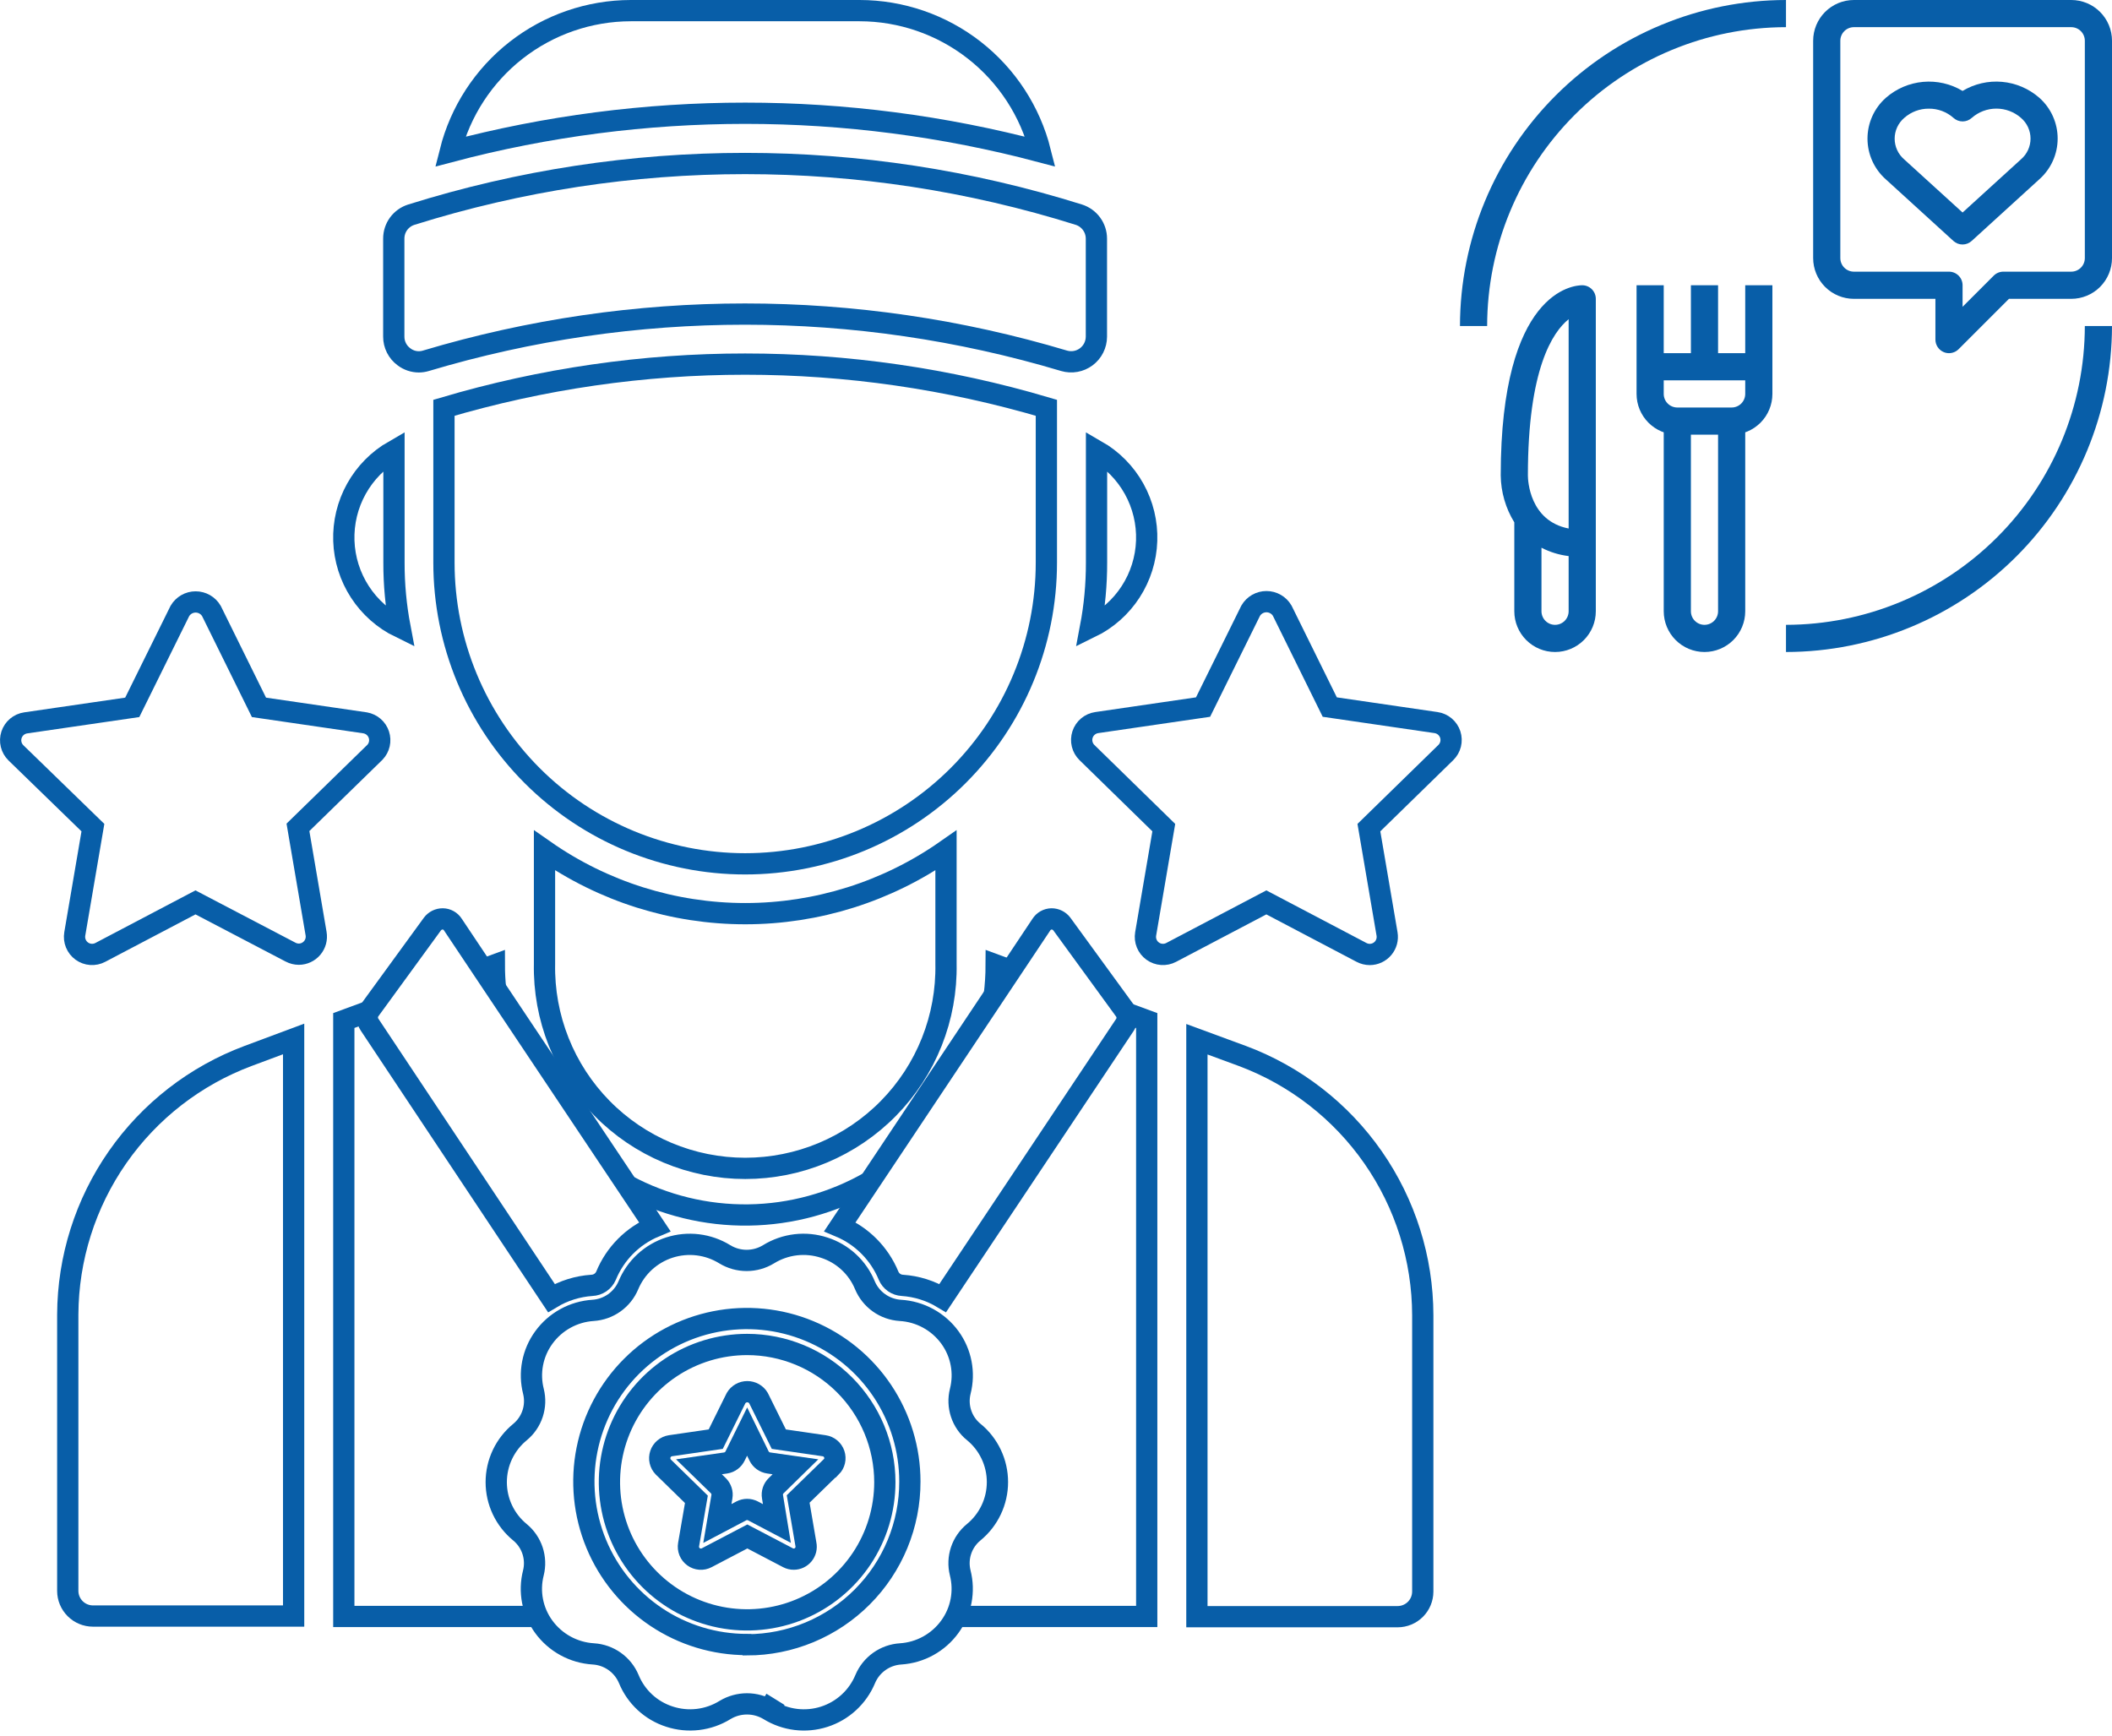 <svg xmlns="http://www.w3.org/2000/svg" width="298" height="245" viewBox="0 0 298 245" fill="none"><g clip-path="url(#clip0_45_197)"><path d="M147.641 79.39V57.54C119.903 49.321 90.378 49.321 62.641 57.54V79.39C62.641 90.662 67.118 101.472 75.089 109.442C83.059 117.412 93.869 121.89 105.141 121.89C116.412 121.89 127.222 117.412 135.193 109.442C143.163 101.472 147.641 90.662 147.641 79.39Z" stroke="#085EA8" stroke-width="3" stroke-miterlimit="10"></path><path d="M146.79 21.4C145.361 15.72 142.078 10.678 137.461 7.074C132.844 3.469 127.157 1.508 121.3 1.5H88.999C83.144 1.51 77.459 3.472 72.844 7.077C68.229 10.681 64.948 15.721 63.52 21.4C90.806 14.173 119.503 14.173 146.79 21.4Z" stroke="#085EA8" stroke-width="3" stroke-miterlimit="10"></path><path d="M154.719 63.6V79.39C154.726 82.454 154.441 85.51 153.869 88.52C156.174 87.397 158.129 85.668 159.525 83.518C160.921 81.368 161.705 78.878 161.792 76.316C161.88 73.754 161.267 71.216 160.021 68.976C158.775 66.736 156.942 64.877 154.719 63.6Z" stroke="#085EA8" stroke-width="3" stroke-miterlimit="10"></path><path d="M56.439 88.52C55.867 85.51 55.583 82.454 55.589 79.39V63.6C53.366 64.877 51.533 66.736 50.287 68.976C49.041 71.216 48.429 73.754 48.516 76.316C48.603 78.878 49.387 81.368 50.783 83.518C52.179 85.668 54.134 87.397 56.439 88.52Z" stroke="#085EA8" stroke-width="3" stroke-miterlimit="10"></path><path d="M76.829 120V136C76.758 139.764 77.439 143.505 78.831 147.004C80.222 150.502 82.297 153.688 84.935 156.376C87.572 159.063 90.718 161.197 94.19 162.655C97.662 164.112 101.389 164.862 105.154 164.862C108.919 164.862 112.647 164.112 116.118 162.655C119.59 161.197 122.737 159.063 125.374 156.376C128.011 153.688 130.086 150.502 131.478 147.004C132.87 143.505 133.55 139.764 133.479 136V120C125.175 125.806 115.287 128.921 105.154 128.921C95.021 128.921 85.133 125.806 76.829 120Z" stroke="#085EA8" stroke-width="3" stroke-miterlimit="10"></path><path d="M9.561 185.49V224.49C9.566 225.429 9.942 226.328 10.607 226.991C11.272 227.654 12.172 228.027 13.111 228.03H41.431V146.6L35.001 149C27.557 151.78 21.136 156.76 16.591 163.279C12.047 169.797 9.595 177.544 9.561 185.49Z" stroke="#085EA8" stroke-width="3" stroke-miterlimit="10"></path><path d="M88.42 167.23C93.706 170.072 99.63 171.519 105.631 171.437C111.632 171.355 117.513 169.745 122.72 166.76" stroke="#085EA8" stroke-width="3" stroke-miterlimit="10"></path><path d="M158.891 142.93L161.801 144V228.09H134.891" stroke="#085EA8" stroke-width="3" stroke-miterlimit="10"></path><path d="M140.291 140.43C140.467 139.02 140.557 137.601 140.561 136.18L142.621 136.94" stroke="#085EA8" stroke-width="3" stroke-miterlimit="10"></path><path d="M52.07 142.69L48.51 144V228.09H75.95" stroke="#085EA8" stroke-width="3" stroke-miterlimit="10"></path><path d="M68.119 136.78L69.749 136.18C69.75 137.285 69.807 138.39 69.919 139.49" stroke="#085EA8" stroke-width="3" stroke-miterlimit="10"></path><path d="M175.291 149L168.881 146.64V228.12H197.211C198.149 228.117 199.048 227.743 199.711 227.08C200.374 226.417 200.748 225.518 200.751 224.58V185.58C200.734 177.616 198.287 169.847 193.738 163.311C189.188 156.775 182.753 151.782 175.291 149Z" stroke="#085EA8" stroke-width="3" stroke-miterlimit="10"></path><path d="M59.091 51.06C59.429 51.058 59.766 51.008 60.091 50.91C89.464 42.12 120.767 42.12 150.141 50.91C150.67 51.065 151.228 51.095 151.771 50.997C152.314 50.9 152.826 50.677 153.269 50.347C153.711 50.018 154.07 49.59 154.319 49.097C154.567 48.605 154.698 48.062 154.701 47.51V33.67C154.7 32.916 154.459 32.183 154.013 31.575C153.567 30.967 152.939 30.517 152.221 30.29C121.565 20.665 88.696 20.665 58.041 30.29C57.322 30.514 56.694 30.962 56.247 31.568C55.801 32.174 55.561 32.907 55.561 33.66V47.5C55.559 48.055 55.688 48.602 55.939 49.098C56.189 49.593 56.553 50.022 57.001 50.35C57.602 50.807 58.335 51.056 59.091 51.06Z" stroke="#085EA8" stroke-width="3" stroke-miterlimit="10"></path><path d="M13.11 116.78L10.55 131.78C10.473 132.236 10.524 132.705 10.699 133.133C10.874 133.561 11.165 133.932 11.539 134.203C11.914 134.475 12.357 134.636 12.818 134.669C13.279 134.702 13.741 134.605 14.15 134.39L27.58 127.33L41 134.35C41.358 134.538 41.756 134.638 42.16 134.64C42.521 134.639 42.877 134.56 43.204 134.407C43.531 134.255 43.821 134.033 44.053 133.757C44.286 133.481 44.455 133.157 44.55 132.809C44.644 132.46 44.661 132.096 44.6 131.74L42.04 116.74L52.9 106.15C53.209 105.825 53.424 105.423 53.522 104.987C53.62 104.55 53.599 104.094 53.459 103.669C53.32 103.243 53.068 102.863 52.73 102.57C52.392 102.276 51.981 102.079 51.54 102L36.54 99.81L29.83 86.21C29.602 85.822 29.277 85.501 28.887 85.277C28.497 85.054 28.055 84.936 27.605 84.936C27.155 84.936 26.713 85.054 26.323 85.277C25.933 85.501 25.608 85.822 25.38 86.21L18.66 99.81L3.63 102C3.172 102.066 2.741 102.258 2.386 102.556C2.032 102.854 1.768 103.245 1.624 103.686C1.481 104.126 1.463 104.598 1.574 105.047C1.684 105.497 1.919 105.907 2.25 106.23L13.11 116.78Z" stroke="#085EA8" stroke-width="3" stroke-miterlimit="10"></path><path d="M164.209 116.78L161.649 131.78C161.572 132.236 161.623 132.704 161.798 133.133C161.973 133.561 162.264 133.932 162.638 134.203C163.013 134.475 163.456 134.636 163.917 134.669C164.379 134.702 164.84 134.605 165.249 134.39L178.679 127.33L192.109 134.39C192.467 134.578 192.865 134.678 193.269 134.68C193.63 134.679 193.986 134.6 194.314 134.447C194.641 134.295 194.93 134.073 195.163 133.797C195.395 133.52 195.564 133.197 195.659 132.849C195.753 132.5 195.77 132.136 195.709 131.78L193.149 116.78L203.999 106.19C204.33 105.867 204.565 105.458 204.676 105.009C204.787 104.56 204.77 104.089 204.628 103.649C204.485 103.209 204.223 102.818 203.87 102.52C203.516 102.221 203.087 102.027 202.629 101.96L187.629 99.77L180.919 86.17C180.692 85.782 180.366 85.46 179.976 85.237C179.586 85.014 179.144 84.896 178.694 84.896C178.244 84.896 177.803 85.014 177.412 85.237C177.022 85.46 176.697 85.782 176.469 86.17L169.749 99.77L154.749 101.96C154.291 102.026 153.86 102.218 153.506 102.516C153.151 102.814 152.887 103.205 152.743 103.646C152.6 104.086 152.582 104.558 152.693 105.007C152.803 105.457 153.038 105.867 153.369 106.19L164.209 116.78Z" stroke="#085EA8" stroke-width="3" stroke-miterlimit="10"></path><path d="M105.42 189.71C101.577 189.71 97.82 190.85 94.624 192.985C91.429 195.121 88.939 198.156 87.468 201.707C85.998 205.258 85.614 209.165 86.364 212.934C87.115 216.704 88.966 220.166 91.685 222.883C94.403 225.6 97.866 227.449 101.636 228.198C105.405 228.946 109.313 228.56 112.863 227.088C116.413 225.616 119.447 223.124 121.581 219.927C123.714 216.731 124.852 212.973 124.85 209.13C124.845 203.979 122.796 199.041 119.153 195.4C115.51 191.759 110.571 189.713 105.42 189.71ZM117.25 207L112.62 211.51L113.71 217.89C113.764 218.145 113.76 218.408 113.699 218.661C113.638 218.914 113.521 219.15 113.357 219.352C113.193 219.554 112.987 219.717 112.752 219.829C112.517 219.941 112.26 220 112 220C111.714 220.003 111.433 219.934 111.18 219.8L105.45 216.8L99.72 219.8C99.429 219.955 99.1 220.025 98.771 220.002C98.442 219.979 98.126 219.864 97.859 219.67C97.592 219.476 97.385 219.211 97.261 218.905C97.138 218.599 97.103 218.265 97.16 217.94L98.26 211.56L93.59 207C93.362 206.766 93.204 206.474 93.131 206.156C93.058 205.837 93.074 205.505 93.177 205.196C93.28 204.886 93.467 204.611 93.716 204.4C93.965 204.189 94.268 204.051 94.59 204L100.99 203.07L103.86 197.27C104.023 196.996 104.255 196.77 104.532 196.613C104.809 196.456 105.122 196.373 105.44 196.373C105.759 196.373 106.072 196.456 106.349 196.613C106.626 196.77 106.857 196.996 107.02 197.27L109.89 203.07L116.29 204C116.615 204.047 116.92 204.184 117.171 204.394C117.423 204.604 117.611 204.881 117.715 205.192C117.818 205.503 117.834 205.837 117.759 206.156C117.684 206.475 117.522 206.767 117.29 207H117.25Z" stroke="#085EA8" stroke-width="3" stroke-miterlimit="10"></path><path d="M107.109 205.46L105.419 202L103.729 205.43C103.605 205.692 103.419 205.92 103.187 206.094C102.956 206.268 102.685 206.383 102.399 206.43L98.619 206.97L101.359 209.64C101.562 209.84 101.713 210.087 101.8 210.359C101.888 210.63 101.908 210.919 101.859 211.2L101.219 214.97L104.599 213.19C104.853 213.061 105.134 212.992 105.419 212.99C105.704 212.991 105.985 213.06 106.239 213.19L109.619 214.97L108.999 211.2C108.95 210.918 108.971 210.628 109.06 210.357C109.149 210.085 109.303 209.839 109.509 209.64L112.239 206.97L108.459 206.43C108.173 206.389 107.9 206.279 107.665 206.11C107.43 205.941 107.24 205.718 107.109 205.46Z" stroke="#085EA8" stroke-width="3" stroke-miterlimit="10"></path><path d="M108.491 241.28C107.558 240.719 106.489 240.423 105.401 240.423C104.312 240.423 103.244 240.719 102.311 241.28C101.149 242.001 99.843 242.458 98.485 242.621C97.127 242.783 95.75 242.646 94.451 242.22C93.167 241.807 91.99 241.119 91 240.203C90.01 239.288 89.232 238.167 88.721 236.92C88.302 235.92 87.612 235.058 86.728 234.43C85.844 233.803 84.803 233.435 83.721 233.37C82.344 233.287 81.002 232.9 79.792 232.238C78.582 231.576 77.533 230.655 76.721 229.54C75.932 228.459 75.392 227.217 75.139 225.903C74.887 224.589 74.928 223.236 75.261 221.94C75.518 220.904 75.477 219.816 75.143 218.802C74.808 217.788 74.194 216.89 73.371 216.21C72.323 215.354 71.478 214.275 70.898 213.052C70.318 211.83 70.018 210.493 70.018 209.14C70.018 207.787 70.318 206.45 70.898 205.227C71.478 204.005 72.323 202.926 73.371 202.07C74.196 201.391 74.812 200.493 75.148 199.479C75.485 198.465 75.527 197.377 75.271 196.34C74.938 195.042 74.897 193.687 75.149 192.372C75.402 191.056 75.942 189.812 76.731 188.73C77.535 187.621 78.574 186.702 79.773 186.04C80.973 185.378 82.303 184.989 83.671 184.9C84.753 184.831 85.795 184.462 86.678 183.833C87.562 183.204 88.252 182.34 88.671 181.34C89.195 180.089 89.984 178.967 90.984 178.05C91.984 177.134 93.17 176.444 94.462 176.03C95.753 175.616 97.119 175.486 98.465 175.65C99.812 175.814 101.106 176.268 102.261 176.98C103.191 177.549 104.26 177.85 105.351 177.85C106.441 177.85 107.511 177.549 108.441 176.98C109.604 176.261 110.91 175.805 112.268 175.644C113.626 175.484 115.002 175.622 116.301 176.05C117.582 176.463 118.759 177.15 119.748 178.064C120.738 178.977 121.517 180.095 122.031 181.34C122.45 182.34 123.14 183.204 124.023 183.833C124.907 184.462 125.948 184.831 127.031 184.9C128.407 184.98 129.749 185.364 130.959 186.024C132.17 186.685 133.219 187.605 134.031 188.72C134.818 189.801 135.358 191.043 135.61 192.357C135.862 193.671 135.822 195.024 135.491 196.32C135.232 197.356 135.272 198.444 135.607 199.458C135.941 200.472 136.556 201.371 137.381 202.05H137.391C138.437 202.908 139.28 203.988 139.859 205.211C140.438 206.435 140.738 207.771 140.738 209.125C140.738 210.478 140.438 211.815 139.859 213.038C139.28 214.262 138.437 215.342 137.391 216.2C136.564 216.875 135.945 217.771 135.607 218.783C135.269 219.796 135.225 220.883 135.481 221.92C135.814 223.219 135.856 224.576 135.604 225.893C135.351 227.211 134.811 228.456 134.021 229.54C133.217 230.649 132.178 231.567 130.978 232.229C129.779 232.891 128.448 233.281 127.081 233.37C125.999 233.436 124.958 233.804 124.074 234.432C123.191 235.059 122.5 235.921 122.081 236.92C121.559 238.173 120.771 239.298 119.772 240.216C118.773 241.135 117.586 241.825 116.293 242.24C115.001 242.655 113.634 242.784 112.286 242.618C110.939 242.452 109.644 241.996 108.491 241.28ZM108.491 241.28L109.421 239.78M105.381 232.05C100.832 232.05 96.385 230.701 92.603 228.174C88.82 225.646 85.872 222.054 84.132 217.852C82.391 213.649 81.935 209.024 82.823 204.563C83.71 200.101 85.901 196.003 89.117 192.786C92.334 189.57 96.432 187.379 100.894 186.492C105.355 185.604 109.98 186.06 114.182 187.801C118.385 189.541 121.977 192.489 124.505 196.272C127.032 200.054 128.381 204.501 128.381 209.05C128.386 212.07 127.796 215.062 126.645 217.855C125.494 220.647 123.805 223.186 121.672 225.325C119.54 227.465 117.008 229.163 114.219 230.324C111.431 231.485 108.441 232.085 105.421 232.09L105.381 232.05Z" stroke="#085EA8" stroke-width="3" stroke-miterlimit="10"></path><path d="M158.7 142.57L149.83 130.39C149.661 130.162 149.44 129.978 149.187 129.851C148.933 129.724 148.653 129.659 148.37 129.66C148.084 129.666 147.804 129.742 147.555 129.881C147.305 130.021 147.094 130.219 146.94 130.46L118.51 173.09C121.623 174.4 124.092 176.887 125.38 180.01C125.543 180.396 125.811 180.728 126.154 180.969C126.497 181.209 126.901 181.348 127.32 181.37C129.335 181.504 131.289 182.118 133.02 183.16L158.74 144.59C158.939 144.289 159.041 143.934 159.034 143.574C159.027 143.213 158.91 142.863 158.7 142.57Z" stroke="#085EA8" stroke-width="3" stroke-miterlimit="10"></path><path d="M83.509 181.37C83.937 181.355 84.352 181.219 84.706 180.978C85.059 180.738 85.338 180.402 85.509 180.01C86.144 178.462 87.077 177.053 88.255 175.866C89.434 174.679 90.836 173.735 92.379 173.09L63.899 130.46C63.747 130.218 63.536 130.017 63.286 129.878C63.037 129.738 62.756 129.663 62.469 129.66C62.186 129.658 61.906 129.723 61.652 129.85C61.398 129.977 61.178 130.162 61.009 130.39L52.139 142.57C51.94 142.865 51.834 143.214 51.834 143.57C51.834 143.926 51.94 144.274 52.139 144.57L77.799 183.16C79.533 182.118 81.491 181.504 83.509 181.37Z" stroke="#085EA8" stroke-width="3" stroke-miterlimit="10"></path></g><g clip-path="url(#clip1_45_197)"><path d="M252 92V88.167C263.179 88.154 273.897 83.707 281.802 75.802C289.707 67.897 294.154 57.179 294.167 46H298C297.986 58.196 293.135 69.888 284.511 78.511C275.888 87.135 264.196 91.986 252 92Z" fill="#085EA8"></path><path d="M209.833 46H206C206.014 33.804 210.865 22.112 219.489 13.489C228.112 4.865 239.804 0.014 252 0V3.833C240.821 3.846 230.103 8.293 222.198 16.198C214.293 24.103 209.846 34.821 209.833 46Z" fill="#085EA8"></path><path d="M275.001 49.833C274.749 49.834 274.499 49.785 274.267 49.688C273.916 49.542 273.617 49.297 273.407 48.981C273.196 48.666 273.084 48.296 273.084 47.917V42.167H261.584C260.059 42.167 258.596 41.561 257.518 40.483C256.44 39.404 255.834 37.942 255.834 36.417V5.75C255.834 4.225 256.44 2.762 257.518 1.684C258.596 0.606 260.059 0 261.584 0L292.251 0C293.776 0 295.238 0.606 296.317 1.684C297.395 2.762 298.001 4.225 298.001 5.75V36.417C298.001 37.942 297.395 39.404 296.317 40.483C295.238 41.561 293.776 42.167 292.251 42.167H283.461L276.356 49.272C275.996 49.631 275.509 49.833 275.001 49.833ZM261.584 3.833C261.076 3.833 260.588 4.035 260.229 4.395C259.869 4.754 259.667 5.242 259.667 5.75V36.417C259.667 36.925 259.869 37.413 260.229 37.772C260.588 38.131 261.076 38.333 261.584 38.333H275.001C275.509 38.333 275.996 38.535 276.356 38.895C276.715 39.254 276.917 39.742 276.917 40.25V43.29L281.312 38.895C281.672 38.535 282.159 38.333 282.667 38.333H292.251C292.759 38.333 293.246 38.131 293.606 37.772C293.965 37.413 294.167 36.925 294.167 36.417V5.75C294.167 5.242 293.965 4.754 293.606 4.395C293.246 4.035 292.759 3.833 292.251 3.833H261.584Z" fill="#085EA8"></path><path d="M276.916 34.5C276.438 34.5 275.978 34.322 275.624 34L266.097 25.315C265.28 24.594 264.627 23.708 264.179 22.715C263.732 21.723 263.5 20.646 263.5 19.557C263.5 18.468 263.732 17.391 264.179 16.398C264.627 15.405 265.28 14.519 266.097 13.798C267.565 12.512 269.404 11.725 271.349 11.551C273.293 11.377 275.243 11.825 276.916 12.83C278.589 11.825 280.538 11.376 282.482 11.548C284.426 11.72 286.266 12.505 287.736 13.789C288.552 14.51 289.206 15.396 289.653 16.389C290.101 17.381 290.332 18.458 290.332 19.547C290.332 20.636 290.101 21.713 289.653 22.706C289.206 23.698 288.552 24.585 287.736 25.306L278.208 33.99C277.856 34.316 277.395 34.498 276.916 34.5ZM272.153 15.333C270.873 15.323 269.635 15.79 268.68 16.642C268.258 17.004 267.919 17.452 267.686 17.957C267.454 18.462 267.333 19.011 267.333 19.566C267.333 20.122 267.454 20.671 267.686 21.176C267.919 21.681 268.258 22.129 268.68 22.49L276.916 29.988L285.158 22.481C285.58 22.119 285.919 21.671 286.152 21.166C286.384 20.662 286.505 20.113 286.505 19.557C286.505 19.001 286.384 18.452 286.152 17.947C285.919 17.442 285.58 16.994 285.158 16.633C284.198 15.79 282.964 15.325 281.686 15.325C280.408 15.325 279.174 15.79 278.214 16.633C277.861 16.955 277.4 17.134 276.922 17.134C276.444 17.134 275.983 16.955 275.63 16.633C274.673 15.783 273.433 15.319 272.153 15.333Z" fill="#085EA8"></path><path d="M244.333 61.333H236.666C235.141 61.333 233.678 60.727 232.6 59.649C231.522 58.571 230.916 57.108 230.916 55.583V40.25H234.749V55.583C234.749 56.092 234.951 56.579 235.311 56.939C235.67 57.298 236.158 57.5 236.666 57.5H244.333C244.841 57.5 245.329 57.298 245.688 56.939C246.047 56.579 246.249 56.092 246.249 55.583V40.25H250.083V55.583C250.083 57.108 249.477 58.571 248.399 59.649C247.32 60.727 245.858 61.333 244.333 61.333Z" fill="#085EA8"></path><path d="M242.417 40.25H238.584V51.75H242.417V40.25Z" fill="#085EA8"></path><path d="M219.417 92C217.892 92 216.429 91.394 215.351 90.316C214.272 89.237 213.667 87.775 213.667 86.25V73.704C212.439 71.711 211.777 69.423 211.75 67.083C211.75 41.003 222.073 40.25 223.25 40.25C223.758 40.25 224.246 40.452 224.605 40.811C224.965 41.171 225.167 41.658 225.167 42.167V86.25C225.167 87.775 224.561 89.237 223.483 90.316C222.404 91.394 220.942 92 219.417 92ZM217.5 77.286V86.25C217.5 86.758 217.702 87.246 218.061 87.605C218.421 87.965 218.908 88.167 219.417 88.167C219.925 88.167 220.413 87.965 220.772 87.605C221.131 87.246 221.333 86.758 221.333 86.25V78.465C219.995 78.303 218.697 77.904 217.5 77.286ZM221.333 45.042C219.062 46.864 215.583 52.099 215.583 67.083C215.583 67.787 215.815 73.498 221.333 74.574V45.042Z" fill="#085EA8"></path><path d="M240.5 92C238.975 92 237.512 91.394 236.434 90.316C235.356 89.238 234.75 87.775 234.75 86.25V59.417H238.583V86.25C238.583 86.758 238.785 87.246 239.145 87.605C239.504 87.965 239.992 88.167 240.5 88.167C241.008 88.167 241.496 87.965 241.855 87.605C242.215 87.246 242.417 86.758 242.417 86.25V59.417H246.25V86.25C246.25 87.775 245.644 89.238 244.566 90.316C243.488 91.394 242.025 92 240.5 92Z" fill="#085EA8"></path><path d="M248.167 49.833H232.834V53.667H248.167V49.833Z" fill="#085EA8"></path></g><defs><clipPath id="clip0_45_197"><rect width="206.26" height="244.19" fill="white"></rect></clipPath><clipPath id="clip1_45_197"><rect width="92" height="92" fill="white" transform="translate(206)"></rect></clipPath></defs></svg>